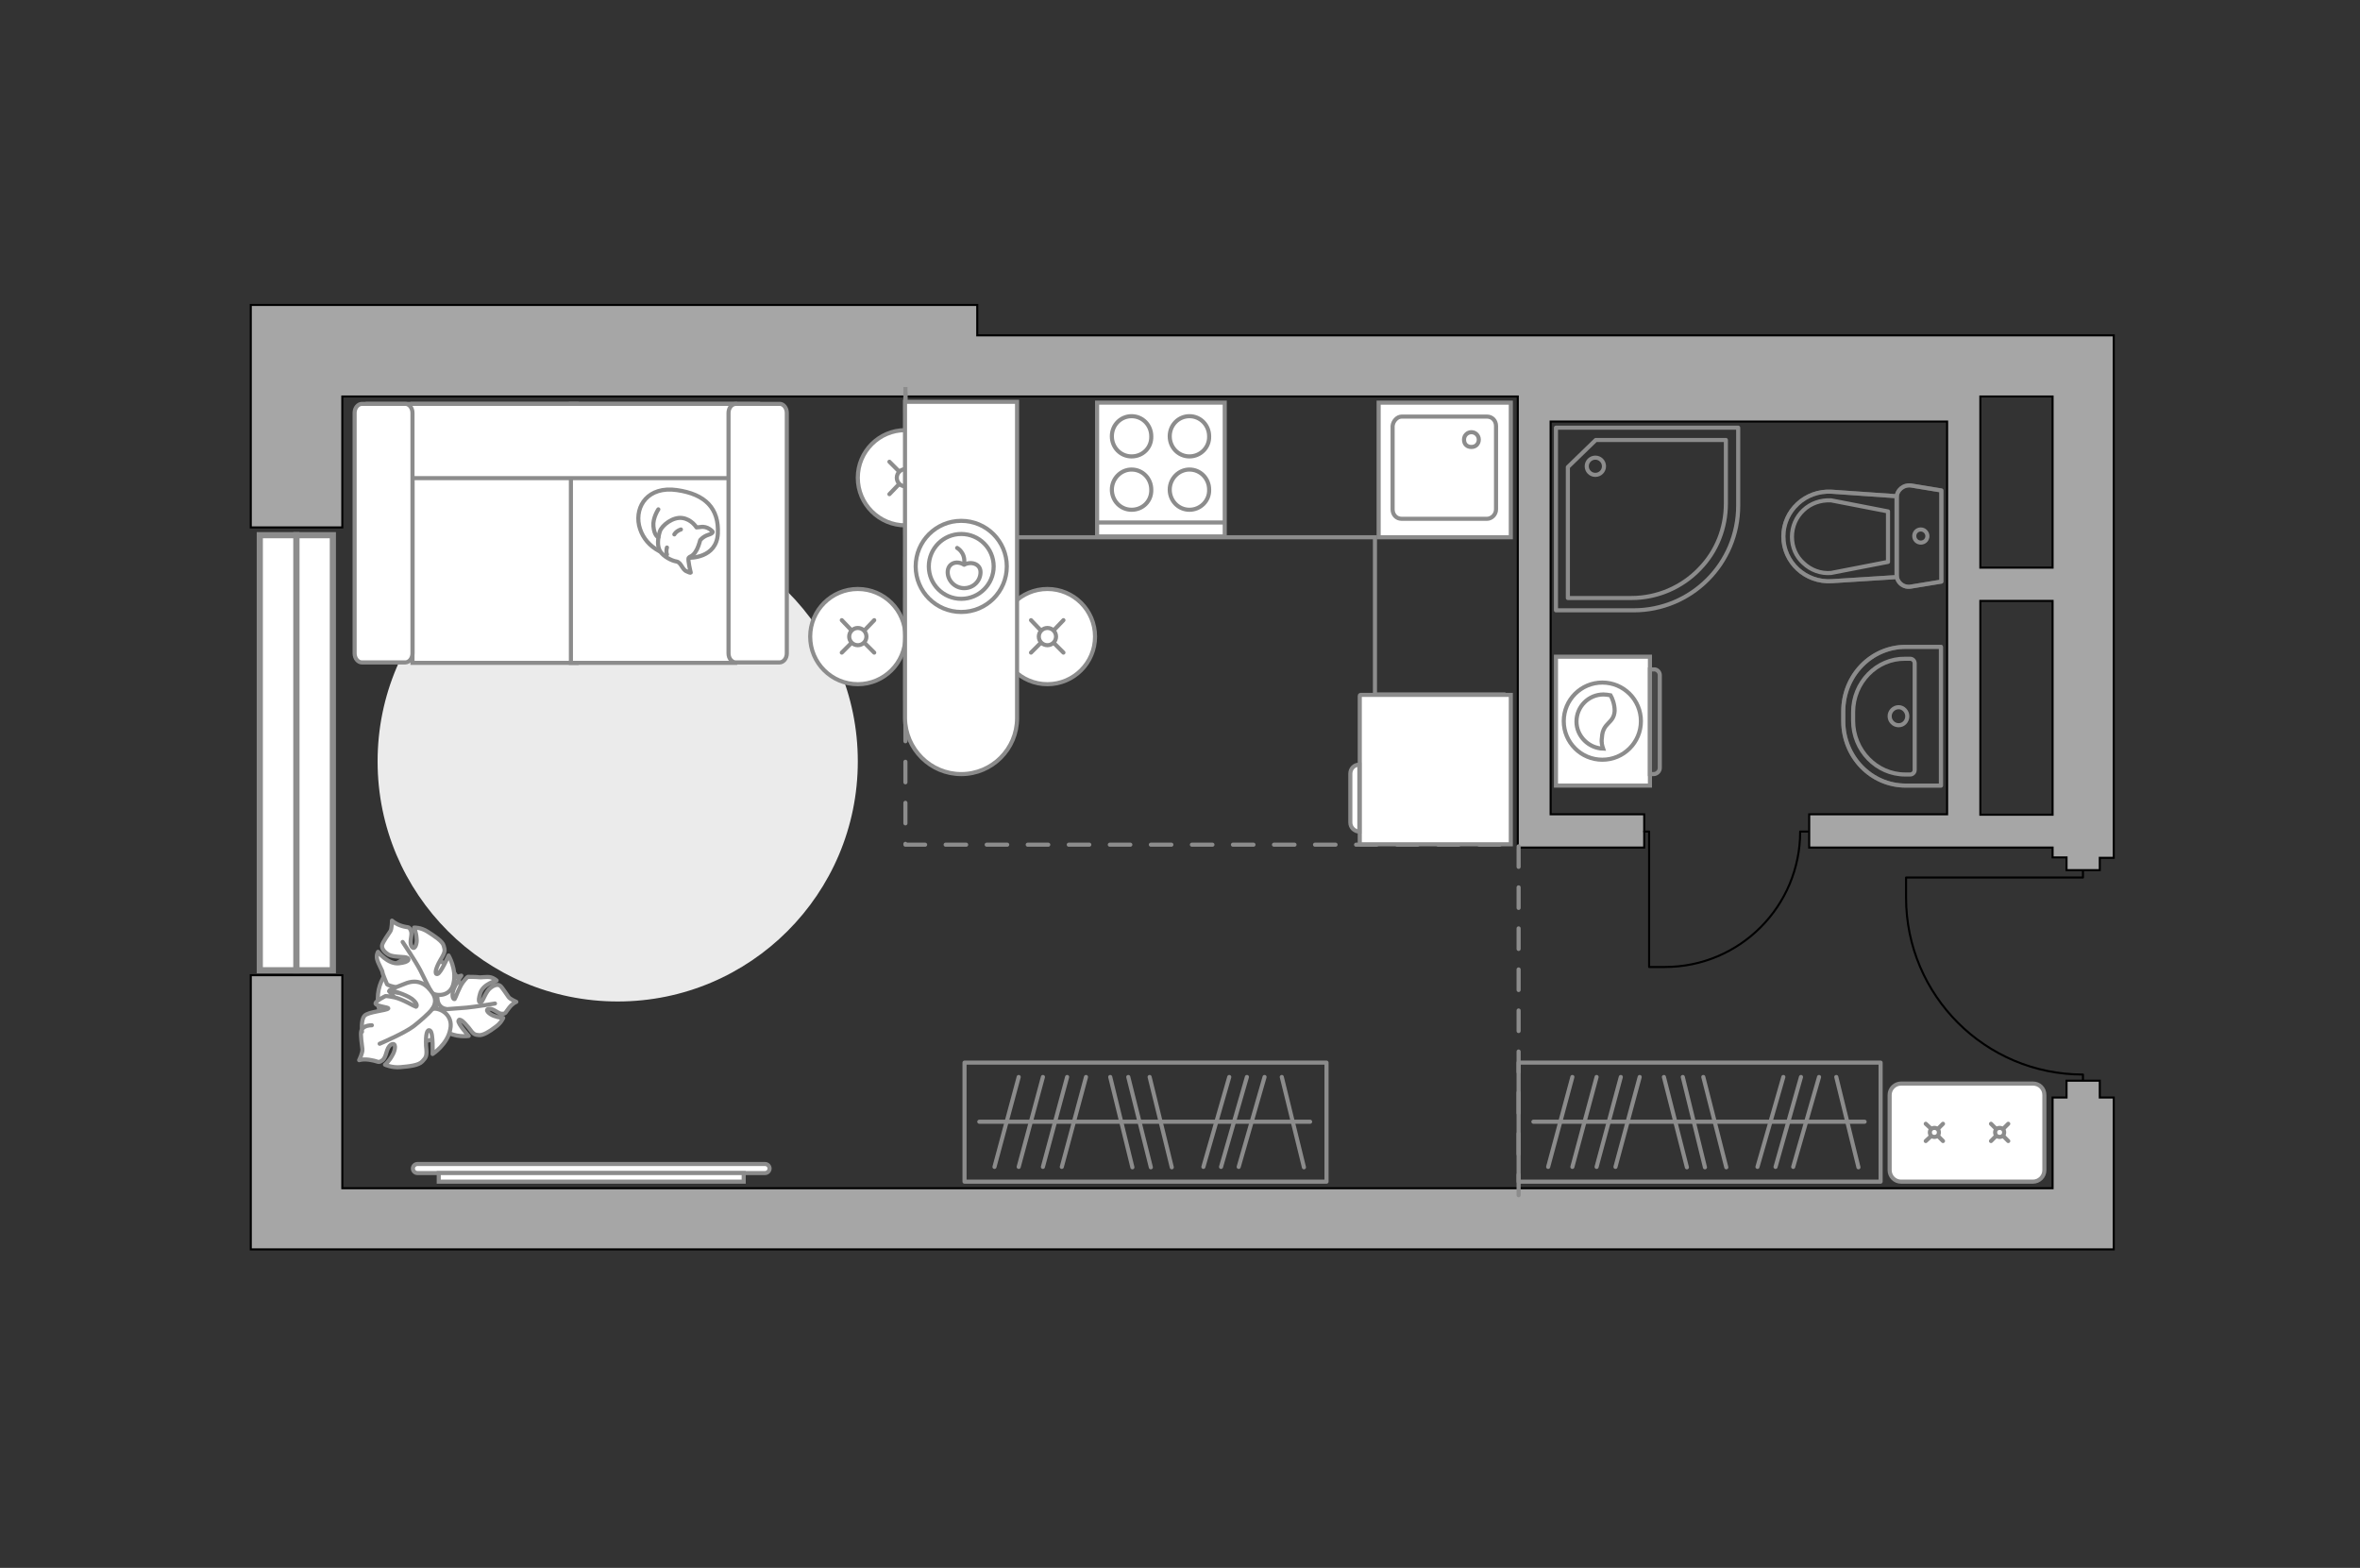 <?xml version="1.0" encoding="utf-8"?>
<!-- Generator: Adobe Illustrator 25.1.0, SVG Export Plug-In . SVG Version: 6.00 Build 0)  -->
<svg version="1.1" id="Слой_1" xmlns="http://www.w3.org/2000/svg" xmlns:xlink="http://www.w3.org/1999/xlink" x="0px" y="0px"
	 viewBox="0 0 575 382" style="enable-background:new 0 0 575 382;" xml:space="preserve">
<rect x="0" y="0" width="575" height="382" fill="#333333" stroke="none"/>
<style type="text/css">
	.st0{display:none;fill:#FFFFFF;}
	.st1{fill:#FFFFFF;stroke:#8C8C8C;stroke-miterlimit:10;}
	.st2{fill:none;stroke:#000000;stroke-width:0.5;stroke-linecap:round;stroke-linejoin:round;stroke-miterlimit:10;}
	
		.st3{opacity:0.5;fill:none;stroke:#8C8C8C;stroke-linecap:round;stroke-linejoin:round;stroke-miterlimit:10;enable-background:new    ;}
	.st4{fill:none;stroke:#8C8C8C;stroke-linecap:round;stroke-linejoin:round;stroke-miterlimit:10;}
	.st5{opacity:0.5;}
	.st6{fill:#A6A6A6;stroke:#000000;stroke-width:0.5;stroke-miterlimit:10;}
	.st7{fill:none;stroke:#8C8C8C;stroke-linecap:round;stroke-linejoin:round;stroke-miterlimit:10;stroke-dasharray:5,5;}
	.st8{fill:#EBEBEB;}
	.st9{fill:none;stroke:#8C8C8C;stroke-linecap:round;stroke-miterlimit:10;}
	.st10{fill:#FFFFFF;stroke:#8C8C8C;stroke-linecap:round;stroke-miterlimit:10;}
	.st11{fill:none;stroke:#8C8C8C;stroke-miterlimit:10;}
	.st12{fill:#FFFFFF;stroke:#8C8C8C;stroke-linecap:round;stroke-linejoin:round;stroke-miterlimit:10;}
	.st13{fill-rule:evenodd;clip-rule:evenodd;fill:#FFFFFF;fill-opacity:0.1;stroke:#8C8C8C;stroke-miterlimit:10;}
	.st14{fill:#FFFFFF;stroke:#8C8C8C;stroke-width:1.5;stroke-linecap:round;stroke-miterlimit:10;}
</style>
<polygon id="bg" class="st0" points="507.6,296.9 72.3,296.9 72.3,202.5 75.3,202.5 75.3,83.8 480.6,83.8 480.6,202.5 507.6,202.5 
	"/>
<g id="plan">
	<g>
		<path id="Vector_142_1_" class="st1" d="M267.3,130.7h31.1V98.1h-31.1V130.7z"/>
		<g id="Group_28_1_">
			<g id="Group_29_1_">
				<path id="Vector_143_1_" class="st1" d="M294.6,106.3c0-2.7-2.1-4.9-4.8-4.9c-2.6,0-4.8,2.1-4.8,4.9c0,2.7,2.1,4.9,4.8,4.9
					C292.5,111.2,294.7,109,294.6,106.3z"/>
				<path id="Vector_144_1_" class="st1" d="M294.6,119.3c0-2.7-2.1-4.9-4.8-4.9c-2.6,0-4.8,2.2-4.8,4.9s2.1,4.9,4.8,4.9
					C292.5,124.2,294.7,122,294.6,119.3z"/>
			</g>
			<g id="Group_30_1_">
				<path id="Vector_145_1_" class="st1" d="M280.5,106.3c0-2.7-2.1-4.9-4.8-4.9c-2.6,0-4.8,2.1-4.8,4.9c0,2.7,2.1,4.9,4.8,4.9
					C278.5,111.2,280.6,109,280.5,106.3z"/>
				<path id="Vector_146_1_" class="st1" d="M280.5,119.3c0-2.7-2.1-4.9-4.8-4.9c-2.6,0-4.8,2.2-4.8,4.9s2.1,4.9,4.8,4.9
					C278.5,124.2,280.6,122,280.5,119.3z"/>
			</g>
		</g>
		<path id="Vector_147_1_" class="st1" d="M267.6,127.3h30.8"/>
	</g>
	<g>
		<g id="Group_27_1_">
			<path id="Vector_140_1_" class="st1" d="M368.1,98.1h-32.2v32.8h32.2V98.1z"/>
		</g>
		<path id="Vector_141_1_" class="st1" d="M339.3,103.8v20.3c0,1.3,0.9,2.3,2.2,2.3h20.8c1.1,0,2.2-1,2.2-2.3v-20.3
			c0-1.3-0.9-2.3-2.2-2.3h-20.8C340.4,101.5,339.4,102.6,339.3,103.8z"/>
		<path id="Vector_139_1_" class="st1" d="M356.7,107.1c0-1,0.8-1.8,1.8-1.8s1.8,0.8,1.8,1.8c0,1-0.7,1.8-1.8,1.8
			C357.5,108.9,356.7,108.3,356.7,107.1z"/>
	</g>
	<path class="st2" d="M507.5,266.4v-4.6l0,0c-23.8,0-43.1-19.3-43.1-43.1v-4.9h43.1V210"/>
	<g>
		<path class="st3" d="M464.3,157.6h8.6v33.8h-8.6c-8.4,0-15.2-7-15.2-15.7v-2.4C449.1,164.6,455.9,157.6,464.3,157.6z"/>
		<g>
			<path class="st4" d="M464.2,160.5h1.2c0.6,0,1.1,0.5,1.1,1.1v26c0,0.6-0.5,1.1-1.1,1.1h-1.2c-7,0-12.7-5.9-12.7-13.1v-2.1
				C451.5,166.3,457.2,160.4,464.2,160.5z"/>
			<path class="st4" d="M464.7,174.5c0,1.2-0.9,2.2-2.1,2.2s-2.2-1-2.2-2.2s1-2.2,2.2-2.2C463.7,172.3,464.7,173.3,464.7,174.5z"/>
			<path class="st4" d="M464.3,157.6h8.6v33.8h-8.6c-8.4,0-15.2-7-15.2-15.7v-2.4C449.1,164.6,455.9,157.6,464.3,157.6z"/>
		</g>
	</g>
	<g>
		<g class="st5">
			<path class="st4" d="M465.7,142.9l7.3-1.2v-22.2l-7.3-1.2c-1.9-0.3-3.6,1.1-3.6,3V140C462.1,141.9,463.8,143.3,465.7,142.9z"/>
			<path class="st4" d="M446.3,119.8c-6.4-0.4-11.8,4.6-11.8,10.9c0,6.3,5.4,11.3,11.8,10.9l15.8-1v-19.7L446.3,119.8z"/>
		</g>
		<g>
			<path class="st4" d="M465.7,142.9l7.3-1.2v-22.2l-7.3-1.2c-1.9-0.3-3.6,1.1-3.6,3V140C462.1,141.9,463.8,143.3,465.7,142.9z"/>
			<path class="st4" d="M446.3,141.6l15.8-1v-19.7l-15.8-1.1c-6.4-0.4-11.8,4.6-11.8,10.9l0,0C434.5,137,439.9,142,446.3,141.6z"/>
			<path class="st4" d="M460,136.9l-13.9,2.7c-2.5,0.2-4.9-0.7-6.7-2.4c-1.8-1.6-2.8-3.9-2.8-6.4s1-4.8,2.8-6.5
				c1.8-1.7,4.2-2.5,6.7-2.4l13.9,2.7V136.9z"/>
			<path class="st4" d="M466.4,130.6c0-0.9,0.7-1.6,1.6-1.6s1.6,0.8,1.6,1.6c0,0.9-0.7,1.6-1.6,1.6S466.4,131.5,466.4,130.6z"/>
		</g>
	</g>
	<g>
		<path class="st4" d="M423.5,123.2c0,14.1-11.4,25.5-25.5,25.5h-18.9v-44.5h44.4V123.2z"/>
		<path class="st4" d="M414.1,138.6L414.1,138.6c-4.3,4.5-10.3,7.1-16.6,7.1H382v-31.9l6.8-6.6h31.7v15.5
			C420.5,128.6,418.3,134.3,414.1,138.6z"/>
		<circle class="st4" cx="388.7" cy="113.6" r="2.1"/>
	</g>
	<g>
		<polygon class="st6" points="515,304.4 515,289.5 515,267.4 511.6,267.4 511.6,263.3 503.5,263.3 503.5,267.4 500.1,267.4 
			500.1,289.5 83.4,289.5 83.4,237.6 61.1,237.6 61.1,304.4 67.8,304.4 83.4,304.4 500.1,304.4 		"/>
		<path class="st6" d="M511.6,209h3.4V96.6V83.8v-2.1H238.1v-7.4H83.3H64.2h-3.1v54.2h22.3V96.6h125.7h19.7h141v101.8v7.3v0.8h30.8
			v-8.1h-22.8v-95.7h96.6v95.7h-33.6v8.1h59.3v2.4h3.4v3.1h8.1V209z M500.1,198.5l-17.6,0v-52.1h17.6V198.5L500.1,198.5z
			 M500.1,96.6v41.7h-17.6V96.6H500.1z"/>
	</g>
	<polyline class="st7" points="220.6,95.6 220.6,205.8 370,205.8 370,291.6 	"/>
</g>
<g id="furniture_1_">
	<path id="Vector_51_2_" class="st8" d="M92,185.5c0-32.3,26.2-58.5,58.5-58.5s58.5,26.2,58.5,58.5S182.8,244,150.5,244
		S92,217.8,92,185.5z"/>
	<g>
		<rect x="370" y="258.9" class="st4" width="88.2" height="29"/>
		<line class="st4" x1="428.2" y1="284.3" x2="434.5" y2="262.4"/>
		<line class="st4" x1="432.6" y1="284.3" x2="438.8" y2="262.4"/>
		<line class="st4" x1="436.9" y1="284.3" x2="443.2" y2="262.4"/>
		<line class="st4" x1="389" y1="284.3" x2="394.9" y2="262.4"/>
		<line class="st4" x1="377.2" y1="284.3" x2="383.1" y2="262.4"/>
		<line class="st4" x1="383.1" y1="284.3" x2="389" y2="262.4"/>
		<line class="st4" x1="393.6" y1="284.3" x2="399.5" y2="262.4"/>
		<line class="st4" x1="411" y1="284.4" x2="405.4" y2="262.4"/>
		<line class="st4" x1="420.6" y1="284.4" x2="415" y2="262.4"/>
		<line class="st4" x1="452.8" y1="284.4" x2="447.4" y2="262.4"/>
		<line class="st4" x1="415.4" y1="284.4" x2="410" y2="262.4"/>
		<line class="st4" x1="454.3" y1="273.3" x2="373.6" y2="273.3"/>
	</g>
	<g>
		<rect x="235" y="258.9" class="st4" width="88.2" height="29"/>
		<line class="st4" x1="293.2" y1="284.3" x2="299.5" y2="262.4"/>
		<line class="st4" x1="297.5" y1="284.3" x2="303.8" y2="262.4"/>
		<line class="st4" x1="301.8" y1="284.3" x2="308.1" y2="262.4"/>
		<line class="st4" x1="254.1" y1="284.3" x2="260" y2="262.4"/>
		<line class="st4" x1="242.3" y1="284.3" x2="248.2" y2="262.4"/>
		<line class="st4" x1="248.2" y1="284.3" x2="254.1" y2="262.4"/>
		<line class="st4" x1="258.7" y1="284.3" x2="264.6" y2="262.4"/>
		<line class="st4" x1="275.9" y1="284.4" x2="270.5" y2="262.4"/>
		<line class="st4" x1="285.5" y1="284.4" x2="280.1" y2="262.4"/>
		<line class="st4" x1="317.7" y1="284.4" x2="312.3" y2="262.4"/>
		<line class="st4" x1="280.4" y1="284.4" x2="274.9" y2="262.4"/>
		<line class="st4" x1="319.2" y1="273.3" x2="238.6" y2="273.3"/>
	</g>
	<path class="st2" d="M400.6,202.6h1.2l0,33h3.8c18.3,0,33-14.8,33-33l0,0h1.8"/>
	<g>
		<path id="Vector_8_2_" class="st1" d="M331.5,205.7h36.6v-36.4h-36.6c-0.1,0-0.2,0.1-0.2,0.2v35.9
			C331.2,205.7,331.3,205.7,331.5,205.7z"/>
		<path id="Vector_9_2_" class="st1" d="M329,188.5v11.9c0,1.2,1,2.2,2.2,2.2v-16.3C329.9,186.3,329,187.3,329,188.5z"/>
	</g>
	<g>
		<path class="st1" d="M495.3,264h-32.1c-1.5,0-2.8,1.2-2.8,2.8v18.3c0,1.5,1.2,2.8,2.8,2.8h32.1c1.5,0,2.8-1.2,2.8-2.8v-18.3
			C498.1,265.2,496.9,264,495.3,264z"/>
		<g>
			<g>
				<line class="st9" x1="470.5" y1="276.8" x2="469.2" y2="278"/>
				<circle class="st10" cx="471.3" cy="275.9" r="1.1"/>
				<line class="st9" x1="473.4" y1="273.8" x2="472.2" y2="275"/>
				<line class="st9" x1="472.2" y1="276.8" x2="473.4" y2="278"/>
				<line class="st9" x1="469.2" y1="273.8" x2="470.5" y2="275"/>
			</g>
			<g>
				<line class="st9" x1="486.3" y1="276.8" x2="485.1" y2="278"/>
				<circle class="st10" cx="487.2" cy="275.9" r="1.1"/>
				<line class="st9" x1="489.3" y1="273.8" x2="488.1" y2="275"/>
				<line class="st9" x1="488.1" y1="276.8" x2="489.3" y2="278"/>
				<line class="st9" x1="485.1" y1="273.8" x2="486.3" y2="275"/>
			</g>
		</g>
	</g>
	<polyline class="st11" points="220.6,130.9 335,130.9 335,169.2 366.8,169.2 	"/>
	<line class="st11" x1="220.6" y1="94.3" x2="220.6" y2="128.7"/>
	<g>
		<path class="st1" d="M101.7,285.8c-0.6,0-1.1-0.5-1.1-1.1c0-0.6,0.5-1.1,1.1-1.1h84.7c0.6,0,1.1,0.5,1.1,1.1
			c0,0.6-0.5,1.1-1.1,1.1H101.7z"/>
		<rect x="106.9" y="285.8" class="st1" width="74.3" height="2.1"/>
	</g>
	<g>
		<g>
			<circle class="st10" cx="255.2" cy="155.1" r="11.6"/>
			<line class="st10" x1="259.1" y1="151.1" x2="256.8" y2="153.5"/>
			<circle class="st10" cx="255.2" cy="155.1" r="2.1"/>
			<line class="st10" x1="253.5" y1="156.7" x2="251.2" y2="159"/>
			<line class="st10" x1="251.2" y1="151.1" x2="253.5" y2="153.5"/>
			<line class="st10" x1="256.8" y1="156.7" x2="259.1" y2="159"/>
		</g>
		<g>
			<circle class="st10" cx="209" cy="155.1" r="11.6"/>
			<line class="st10" x1="213" y1="151.1" x2="210.7" y2="153.5"/>
			<circle class="st10" cx="209" cy="155.1" r="2.1"/>
			<line class="st10" x1="207.4" y1="156.7" x2="205.1" y2="159"/>
			<line class="st10" x1="205.1" y1="151.1" x2="207.4" y2="153.5"/>
			<line class="st10" x1="210.7" y1="156.7" x2="213" y2="159"/>
		</g>
		<g>
			<circle class="st10" cx="220.6" cy="116.4" r="11.6"/>
			<line class="st10" x1="224.6" y1="112.5" x2="222.3" y2="114.8"/>
			<circle class="st10" cx="220.6" cy="116.4" r="2.1"/>
			<line class="st10" x1="219" y1="118" x2="216.7" y2="120.4"/>
			<line class="st10" x1="216.7" y1="112.5" x2="219" y2="114.8"/>
			<line class="st10" x1="222.2" y1="118" x2="224.6" y2="120.4"/>
		</g>
		<g>
			<path class="st1" d="M234.2,188.6L234.2,188.6c7.5,0,13.6-6.1,13.6-13.6V97.9h-27.3V175C220.6,182.5,226.7,188.6,234.2,188.6z"/>
			<circle class="st4" cx="234.2" cy="138" r="11.1"/>
			<circle class="st4" cx="234.2" cy="138" r="7.9"/>
			<path class="st4" d="M230.9,139.4c0,2.1,1.8,3.9,4,3.9s4-1.7,4-3.9c0-2.1-2.4-2.7-4-1.8C233,136.4,230.9,137.3,230.9,139.4z"/>
			<path class="st4" d="M233.2,133.5c0,0,2.1,1.1,1.7,3.9"/>
		</g>
	</g>
	<g>
		<path id="Vector_55_5_" class="st1" d="M100.5,98.4h40v63.1h-40V98.4z"/>
		<path id="Vector_56_6_" class="st1" d="M139.1,98.4h40v63.1h-40V98.4z"/>
		<path id="Vector_57_5_" class="st1" d="M93.5,116.5l-3.8-18.1h95v18.1H93.5z"/>
		<path id="Vector_58_5_" class="st1" d="M100.5,100.6v58.6c0,1.2-0.8,2.2-1.8,2.2H88.2c-1,0-1.8-1-1.8-2.2v-58.6
			c0-1.2,0.8-2.2,1.8-2.2h10.6C99.7,98.4,100.5,99.4,100.5,100.6z"/>
		<path id="Vector_59_5_" class="st1" d="M191.7,100.6v58.6c0,1.2-0.8,2.2-1.8,2.2h-10.6c-1,0-1.8-1-1.8-2.2v-58.6
			c0-1.2,0.8-2.2,1.8-2.2H190C190.9,98.4,191.7,99.4,191.7,100.6z"/>
		<g>
			<path class="st12" d="M167.9,135.9c0,0,6.7,0.2,7-5.9c0.3-6.1-3-9.6-10-10.6c-7-1-10.2,3.9-9.2,8.6
				C156.8,132.8,161.3,135.9,167.9,135.9z"/>
			<path class="st12" d="M170.6,131.6c0,0,0.7-0.9,2-1.3c1.3-0.4,1-0.8,1-0.8s-1.2-1.4-2.9-1.1c-1,0.1-1,0.1-1,0.1s-1.2-2-3.5-2.3
				c-2.3-0.3-4.9,1.8-5.4,3.2c-0.5,1.5-0.8,3.7,0.1,5c0.8,1.2,2.7,2.2,3.9,2.4c1.2,0.2,1.4,2,2.5,2.4c1,0.5,1,0.3,1,0.3
				s-0.8-3.1-0.5-3.6C168.1,135.4,169.5,135.8,170.6,131.6z"/>
			<path class="st12" d="M164.3,130.2c0,0,0.4-0.8,1.6-1.2"/>
			<path class="st12" d="M162.5,133.4c0,0-0.3,0.9,0,1.7"/>
			<path class="st4" d="M160.4,130.9c0,0-1-0.3-1.2-2.7c-0.2-2,1.2-4.1,1.2-4.1"/>
		</g>
	</g>
	<g>
		<path id="Vector_60_1_" class="st1" d="M101.3,253.6c-5.7-0.6-9.8-5.7-9.2-11.4c0.6-5.7,5.7-9.8,11.4-9.2
			c5.7,0.6,9.8,5.7,9.2,11.4C112.1,250.1,107,254.3,101.3,253.6z"/>
		<path class="st12" d="M108.4,251.1c2.4,1.8,5.8,1.3,5.8,1.3s-2.7-3-2.5-3.7c0.2-0.7,1.2,0.1,2.5,1.7c1.2,1.7,1.5,1.7,2.5,1.8
			c1,0.1,2.6-0.9,3.9-1.9c1.5-1,2-2.3,2-2.3s-1,0-2.3-0.5c-1.1-0.4-2.3-1.5-1.2-1.7c1.1-0.2,2.2,1.2,3.2,1.2c1,0,0.8-0.3,1.7-1.4
			c0.9-1.2,1.8-1.5,1.8-1.5s-1.6-0.7-1.9-1.2c-0.4-0.5-1.5-2.3-2-2.7c-0.5-0.4-1.4-0.3-2.4,0.5c-1.1,0.8-1.8,3.1-2.2,3.4
			c-0.4,0.3-1,0.2-0.3-2.1c0.7-2.3,4-3.1,4-3.1s-0.6-0.6-1.5-0.8s-2.4,0.1-2.8,0c-0.4-0.1-2.7-0.1-2.7-0.1s-0.3,0.1-1.2,1.3
			c-0.9,1.2-1.9,4-2,4.1c-0.1,0.1-0.7,0-0.5-1.6c0.3-1.6,2.1-4.1,2.1-4.1s-0.1,0-2.9,0.9c-2.8,0.8-3.2,2.8-2.9,4.9
			c0.2,2.1,2,2.3,2,2.3C107.2,246.4,106,249.2,108.4,251.1z"/>
		<path class="st4" d="M103.8,244.9c1.4,0.8,3.1,1.2,4.7,1c1.1-0.1,3.9-0.3,5.2-0.4c2.2-0.2,6.9-1,6.9-1"/>
		<path class="st12" d="M110.5,239.5c0.8-3.3-1.2-6.7-1.2-6.7s-1.9,4.3-2.7,4.5c-0.8,0.2-0.5-1.3,0.7-3.4c1.3-2.1,1.1-2.4,0.8-3.5
			s-2.2-2.3-3.9-3.4s-3.3-1-3.3-1s0.5,1.1,0.6,2.6c0.2,1.4-0.5,3.1-1.2,2c-0.7-1.2,0.3-2.8-0.2-3.9c-0.5-1.1-0.6-0.6-2.2-1.1
			s-2.4-1.3-2.4-1.3s0,2-0.4,2.6c-0.4,0.6-1.9,2.7-2,3.4c-0.1,0.7,0.3,1.5,1.6,2.3c1.3,0.7,4.1,0.4,4.6,0.8c0.4,0.2,0.6,1-2.1,1.3
			c-2.7,0.3-5.1-2.8-5.1-2.8s-0.5,0.8-0.2,1.9c0.3,1.1,1.3,2.7,1.3,3.1c0,0.4,1.1,2.9,1.1,2.9s0.2,0.3,2,0.7
			c1.8,0.4,5.1,0.2,5.3,0.2c0.1,0,0.3,0.8-1.5,1.2c-1.8,0.4-5.3-0.4-5.3-0.4s0.1,0.1,2.3,2.7c2.3,2.5,4.5,2,6.6,0.9
			c2.1-1.1,1.5-3.2,1.5-3.2C106.4,242.8,109.9,242.8,110.5,239.5z"/>
		<path class="st4" d="M106.3,247.3c0.1-1.8-0.2-3.7-1.1-5.4c-0.6-1.1-2.1-4-2.8-5.5c-1.2-2.3-4.3-6.9-4.3-6.9"/>
		<g>
			<path class="st12" d="M88.2,251.4c0,0-0.3-2.9,0.6-3.9c0.8-1,5.5-1.3,5.8-1.8c0.2-0.3-2.9-0.5-3.1-1.2c-0.1-0.6,2.4-1.8,2.4-1.8
				s0.3-0.1,2.2,0.3c1.9,0.4,5.1,2.3,5.2,2.3c0.2,0,0.7-0.6-0.9-1.9c-1.6-1.2-5.4-2.2-5.4-2.2s0.2-0.2,3.6-1.5
				c3.3-1.4,5.4,0.2,6.8,2.3c1.4,2.1-0.1,3.8-0.1,3.8c1.8-0.4,5.2,1.4,4.4,5c-0.7,3.7-4.3,6-4.3,6s0.2-5.2-0.6-5.7
				c-0.8-0.5-1.1,1-1,3.7c0.3,2.6,0,2.8-0.9,3.8s-3.2,1.2-5.3,1.4c-2.1,0.2-3.8-0.6-3.8-0.6s1-0.8,1.8-2.3c0.8-1.3,1-3.3-0.3-2.6
				c-1.3,0.8-1,2.9-2.1,3.8c-1.1,0.8-0.9,0.3-2.7,0c-1.9-0.4-3,0-3,0s0.9-1.8,0.8-2.7c-0.1-0.9-0.5-3.5-0.3-4.3
				c0.1-0.8,1-1.5,2.6-1.5"/>
			<path class="st4" d="M105.5,245.7c-1.3,1.5-3.3,3.2-4.7,4.3c-2.2,1.7-8.3,4.3-8.3,4.3"/>
		</g>
	</g>
	<g>
		<g>
			<path class="st1" d="M379.1,160v31.4H402V160H379.1z"/>
			<path class="st13" d="M402.9,163.1H402v25.5h0.9c0.8,0,1.5-0.7,1.5-1.5v-22.6C404.4,163.7,403.7,163,402.9,163.1z"/>
		</g>
		<g>
			<circle class="st1" cx="390.4" cy="175.7" r="9.4"/>
			<path class="st1" d="M392.4,169.4c-0.6-0.1-1.2-0.2-1.7-0.2c-3.7,0-6.6,3-6.6,6.6c0,3.6,3,6.5,6.5,6.6c-0.2-0.6-0.5-1.4-0.3-2.7
				c0.2-3.8,2.9-3.3,3.1-6.5C393.4,171.5,392.8,170.1,392.4,169.4z"/>
		</g>
	</g>
</g>
<g id="windows_1_">
	<g>
		<rect x="72.2" y="130.4" class="st14" width="8.9" height="106"/>
		<rect x="63.3" y="130.4" class="st14" width="8.9" height="106"/>
	</g>
</g>
<g id="points">
	<path id="bedroom" class="st4" d="M138,209.9"/>
	<path id="kitchen" class="st4" d="M295.6,163"/>
	<path id="wc_x5F_bedroom" class="st4" d="M428.4,166"/>
	<path id="hallway" class="st4" d="M431.2,242.1"/>
</g>
</svg>
